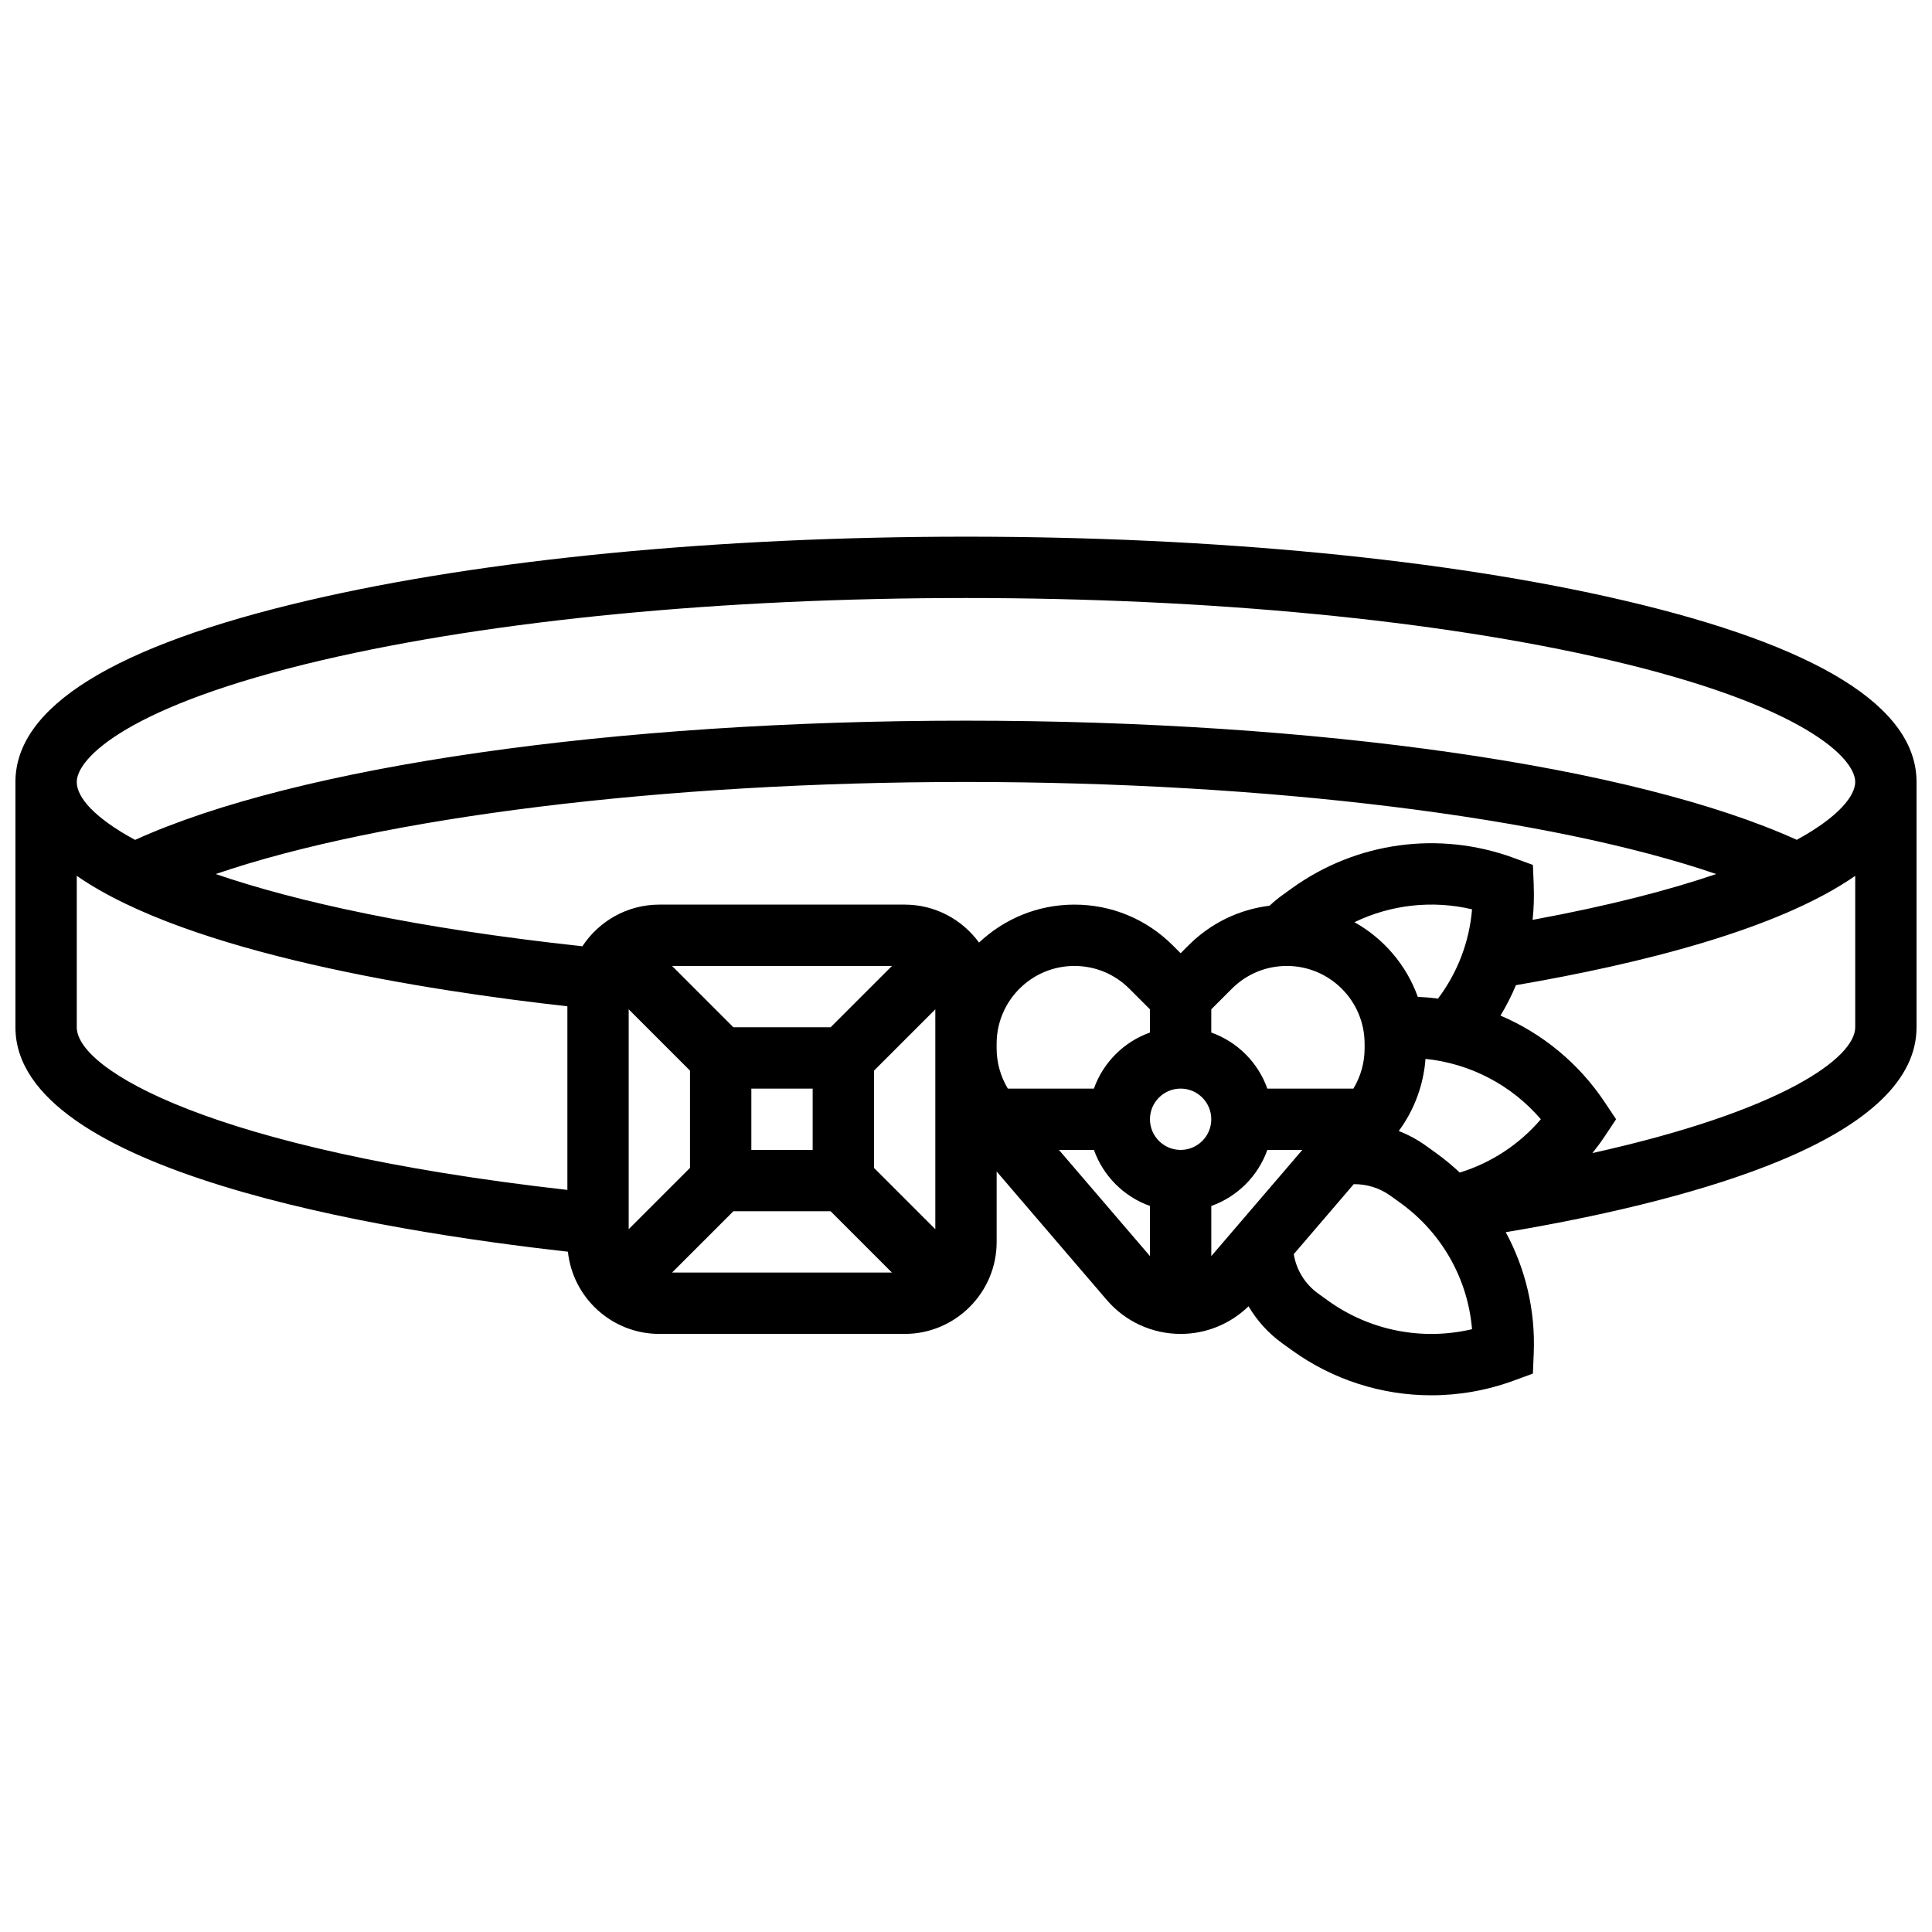 <?xml version="1.0" encoding="UTF-8"?>
<!-- Uploaded to: ICON Repo, www.iconrepo.com, Generator: ICON Repo Mixer Tools -->
<svg width="800px" height="800px" version="1.1" viewBox="144 144 512 512" xmlns="http://www.w3.org/2000/svg">
 <defs>
  <clipPath id="a">
   <path d="m148.09 286h503.81v228h-503.81z"/>
  </clipPath>
 </defs>
 <g clip-path="url(#a)">
  <path d="m574.22 303.1c-46.633-10.883-108.5-16.875-174.22-16.875s-127.59 5.992-174.23 16.875c-51.543 12.027-77.68 28.223-77.68 48.133v65.008c0 38.273 97.191 53.977 146.41 59.469 1.297 12.23 11.672 21.793 24.238 21.793h65.008c13.441 0 24.379-10.938 24.379-24.379v-18.664l29.172 34.035c4.906 5.723 12.043 9.008 19.582 9.008 6.762 0 13.199-2.648 17.992-7.324 2.242 3.801 5.262 7.156 8.945 9.812l2.594 1.867c10.906 7.856 23.828 11.91 36.898 11.91 7.34 0 14.73-1.281 21.832-3.887l5.098-1.871 0.219-5.426c0.461-11.344-2.184-22.363-7.418-32.039 29.438-4.922 54.246-11.355 72.289-18.785 24.27-9.992 36.574-21.941 36.574-35.52v-65.008c0-19.91-26.133-36.105-77.68-48.133zm-344.75 15.824c45.453-10.605 106.02-16.445 170.53-16.445s125.07 5.84 170.53 16.445c51.406 11.996 65.121 25.953 65.121 32.309 0 3.516-4.082 9.102-15.492 15.328-43.09-19.527-126.7-31.578-220.16-31.578-93.492 0-177.12 12.055-220.2 31.598-10.684-5.781-15.457-11.234-15.457-15.348 0-6.356 13.719-20.312 65.125-32.309zm301.39 135.82c-1.969-1.844-4.066-3.582-6.293-5.184l-2.594-1.867c-2.285-1.645-4.734-2.969-7.289-3.961 4.113-5.578 6.57-12.207 7.09-19.117 11.887 1.223 22.809 6.945 30.566 16-5.691 6.656-13.098 11.523-21.48 14.129zm-96.965-22.254h-22.812c-1.922-3.191-2.965-6.863-2.965-10.629v-1.273c0.004-11.359 9.246-20.602 20.605-20.602 5.504 0 10.676 2.141 14.57 6.035l5.457 5.457v6.156c-6.914 2.453-12.402 7.941-14.855 14.855zm51.133-32.504c11.363 0 20.605 9.242 20.605 20.602v1.273c0 3.766-1.043 7.434-2.965 10.629h-22.812c-2.453-6.914-7.938-12.402-14.855-14.855v-6.16l5.457-5.457c3.894-3.891 9.066-6.031 14.57-6.031zm-28.152 48.754c-4.481 0-8.125-3.644-8.125-8.125 0-4.481 3.644-8.125 8.125-8.125 4.481 0 8.125 3.644 8.125 8.125 0.004 4.481-3.644 8.125-8.125 8.125zm8.129 14.855c6.914-2.453 12.402-7.941 14.855-14.855h9.27l-24.125 28.145zm54.727-55.418c-3.027-8.445-9.055-15.465-16.793-19.785 9.66-4.664 20.656-5.894 31.168-3.414-0.703 8.578-3.812 16.73-9.02 23.66-1.77-0.23-3.559-0.383-5.356-0.461zm30.727-29.527-0.219-5.43-5.102-1.871c-19.738-7.242-41.691-4.242-58.727 8.023l-2.594 1.867c-1.18 0.852-2.301 1.781-3.356 2.781-8.113 0.996-15.621 4.633-21.492 10.504l-2.09 2.094-2.09-2.09c-6.965-6.961-16.219-10.797-26.066-10.797-9.773 0-18.664 3.832-25.27 10.062-4.434-6.09-11.613-10.062-19.711-10.062h-65.008c-8.52 0-16.031 4.398-20.391 11.039-44.137-4.766-75.773-11.805-97.18-19.141 43.945-15.043 118.59-24.402 198.83-24.402 80.234 0 154.88 9.359 198.82 24.398-12.254 4.191-28.188 8.367-48.656 12.148 0.316-3.004 0.418-6.051 0.293-9.125zm-158.59 43.211v47.891l-16.25-16.25v-25.77l16.25-16.25zm-27.742-5.625h-25.77l-16.25-16.25h58.273zm-4.762 16.254v16.25h-16.25v-16.25zm-48.754-21.012 16.25 16.25v25.77l-16.25 16.25zm27.742 53.516h25.77l16.25 16.25h-58.273zm-174.01-48.758v-40.133c29.656 20.613 92.914 30.43 130.02 34.578v48.66c-94.516-10.684-130.02-31.891-130.02-43.105zm260.29 32.504h9.27c2.453 6.914 7.938 12.402 14.855 14.855v13.289zm71.281 39.926-2.594-1.867c-3.488-2.512-5.785-6.285-6.461-10.434l15.895-18.547c3.477-0.043 6.859 1 9.723 3.062l2.594 1.867c11.066 7.969 17.93 20.207 19.031 33.504-13.156 3.102-27.082 0.41-38.188-7.586zm70.098-39.094c1.145-1.43 2.238-2.906 3.266-4.449l3.004-4.508-3.004-4.508c-6.902-10.355-16.551-18.242-27.633-22.965 1.566-2.594 2.934-5.289 4.094-8.062 33.168-5.688 69.512-14.793 89.914-28.969v40.125c0 8.066-19.254 22.16-69.641 33.336z"/>
 </g>
</svg>